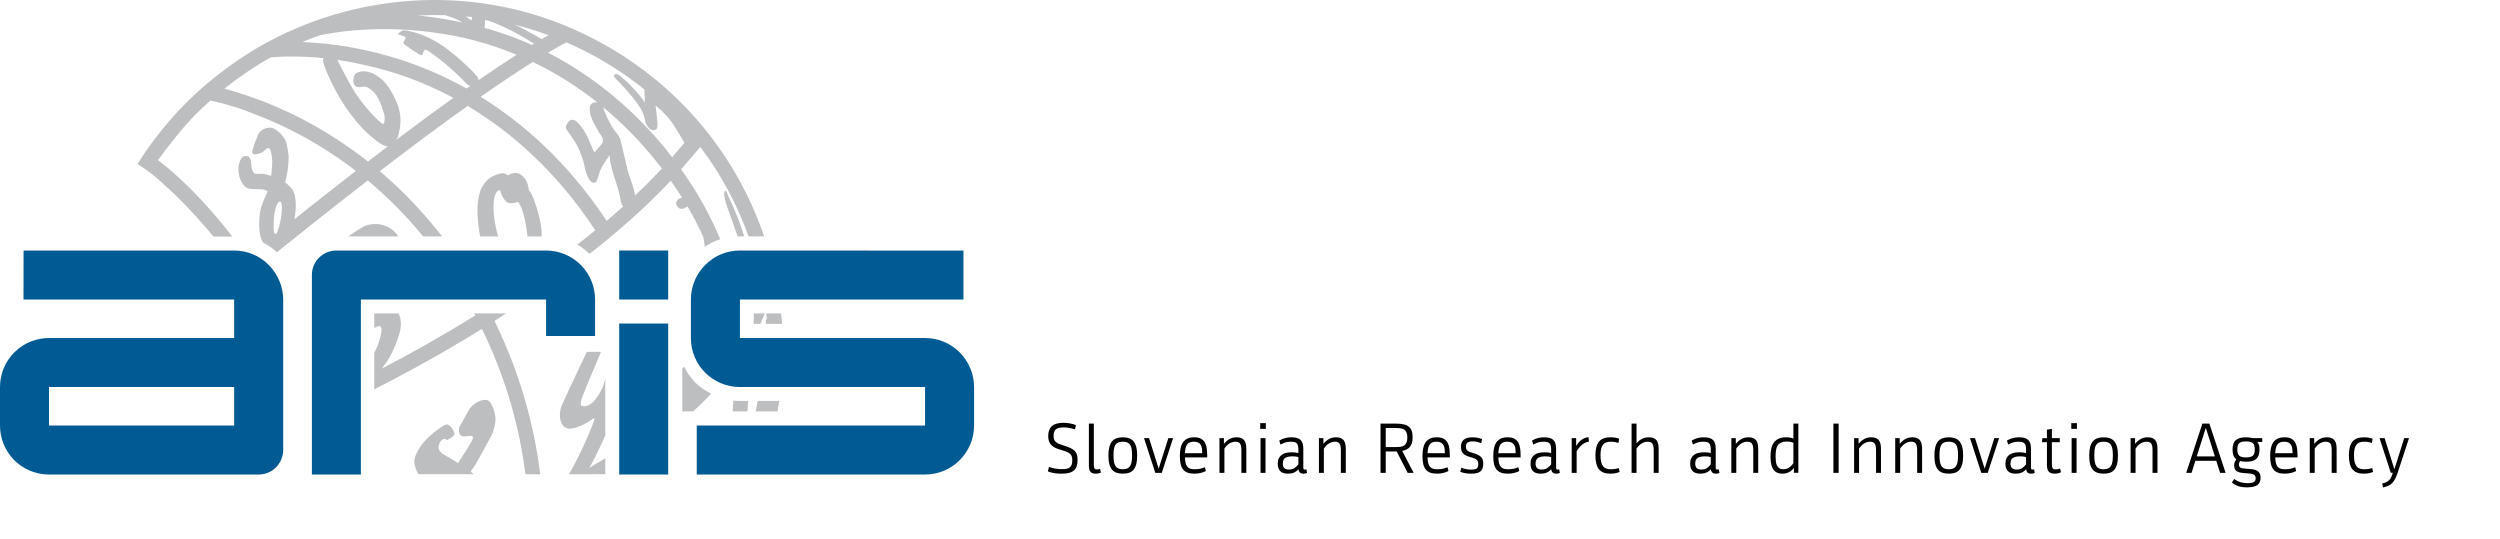 <svg xmlns="http://www.w3.org/2000/svg" xmlns:xlink="http://www.w3.org/1999/xlink" viewBox="0 0 4251.97 916.68"><defs><style>.a{fill:#005b94;}.b{fill:#010101;}.c{fill:#bcbec0;}</style></defs><path class="b" d="M4069.65,804.2c-.7,2.49-1.48,4.72-2.34,6.66-.86,1.95-1.93,3.66-3.22,5.14-1.29,1.48-2.94,2.73-4.97,3.74-2.03,1.01-4.56,1.87-7.6,2.57l1.64,6.66c3.43-.78,6.39-1.71,8.89-2.81,2.49-1.09,4.7-2.61,6.61-4.56,1.91-1.95,3.62-4.44,5.14-7.48,1.52-3.04,3.06-6.9,4.62-11.58l18.82-57.41h-8.18l-16.49,52.26h-.47l-16.37-52.26h-8.65l19.18,59.05h3.39ZM4035.28,746.21c-1.87-.86-4.11-1.48-6.72-1.87-2.61-.39-5.36-.58-8.24-.58-8.89,0-15.34,2.47-19.35,7.42-4.01,4.95-6.02,12.76-6.02,23.44s2.03,18.71,6.08,23.62c4.05,4.91,10.41,7.37,19.06,7.37,3.35,0,6.35-.27,9-.82s4.99-1.25,7.02-2.1l-1.52-6.66c-2.26.78-4.44,1.33-6.55,1.64-2.1.31-4.29.47-6.55.47-3.04,0-5.69-.39-7.95-1.17-2.26-.78-4.11-2.09-5.55-3.92-1.44-1.83-2.53-4.27-3.27-7.31-.74-3.04-1.11-6.82-1.11-11.34s.35-8.15,1.05-11.11c.7-2.96,1.77-5.34,3.22-7.13,1.44-1.79,3.23-3.06,5.38-3.8s4.7-1.11,7.66-1.11c4.99,0,9.39.74,13.21,2.22l1.17-7.25ZM3974.12,804.2v-40.34c0-3.2-.25-6.04-.76-8.54-.51-2.49-1.4-4.6-2.69-6.31-1.29-1.71-2.98-3.02-5.09-3.92s-4.75-1.34-7.95-1.34c-4.75,0-8.89,1.03-12.39,3.1-3.51,2.07-6.39,4.58-8.65,7.54h-.58v-9.24h-7.6v59.05h8.42v-41.27c2.96-4.29,6.04-7.31,9.24-9.06,3.2-1.75,6.39-2.63,9.59-2.63,3.59,0,6.16,1.05,7.72,3.16s2.34,5.81,2.34,11.11v38.7h8.42ZM3892.39,752.75c1.87,1.01,3.31,2.4,4.33,4.15,1.01,1.75,1.68,3.82,1.99,6.2.31,2.38.47,4.93.47,7.66h-29.46c.16-3.35.53-6.27,1.11-8.77.58-2.49,1.46-4.52,2.63-6.08s2.69-2.73,4.56-3.51c1.87-.78,4.21-1.17,7.02-1.17,3.04,0,5.5.51,7.37,1.52M3907.6,777.89v-1.99c0-4.44-.23-8.63-.7-12.57-.47-3.94-1.46-7.35-2.98-10.23-1.52-2.88-3.74-5.16-6.66-6.84-2.92-1.68-6.88-2.51-11.87-2.51s-9.18.88-12.34,2.63c-3.16,1.75-5.61,4.09-7.37,7.02-1.75,2.92-2.96,6.31-3.62,10.17s-.99,7.93-.99,12.22c0,5.14.43,9.59,1.29,13.33.86,3.74,2.26,6.84,4.21,9.3,1.95,2.46,4.5,4.27,7.66,5.44,3.16,1.17,7.03,1.75,11.63,1.75,3.66,0,7.25-.42,10.76-1.27,3.51-.85,6.39-1.92,8.65-3.23l-1.52-6.5c-2.49,1.09-5.13,1.95-7.89,2.57-2.77.62-5.87.94-9.3.94-2.81,0-5.24-.27-7.31-.82-2.07-.56-3.78-1.59-5.14-3.12-1.36-1.53-2.42-3.6-3.16-6.18-.74-2.59-1.15-5.95-1.23-10.11h37.88ZM3808.44,774.91c-2.18-2.07-3.27-5.55-3.27-10.46,0-2.57.25-4.74.76-6.49s1.34-3.16,2.51-4.21,2.71-1.81,4.62-2.28c1.91-.47,4.23-.7,6.96-.7s5.16.23,7.07.7c1.91.47,3.45,1.25,4.62,2.34,1.17,1.09,1.99,2.49,2.46,4.21.47,1.71.7,3.86.7,6.43s-.23,4.6-.7,6.31c-.47,1.71-1.29,3.1-2.46,4.15s-2.71,1.83-4.62,2.34c-1.91.51-4.27.76-7.07.76-5.53,0-9.39-1.03-11.58-3.1M3830.02,784.27c2.85-.66,5.22-1.81,7.13-3.45,1.91-1.64,3.35-3.78,4.33-6.43s1.46-5.96,1.46-9.94c0-3.27-.33-5.85-.99-7.72s-1.54-3.43-2.63-4.68v-.47h8.3v-6.43h-16.49c-3.2-.94-6.86-1.4-10.99-1.4-3.74,0-7.05.35-9.94,1.05-2.88.7-5.3,1.87-7.25,3.51-1.95,1.64-3.41,3.78-4.38,6.43s-1.46,5.92-1.46,9.82c0,4.21.55,7.66,1.64,10.35s2.69,4.81,4.79,6.37c-1.09,1.33-1.99,2.83-2.69,4.5-.7,1.68-1.05,3.57-1.05,5.67,0,2.73.43,4.93,1.29,6.61.86,1.68,2.16,2.98,3.92,3.92s3.98,1.62,6.66,2.05,5.83.72,9.41.88c5.3.23,9.18.9,11.63,1.99,2.46,1.09,3.68,3.23,3.68,6.43,0,1.33-.19,2.51-.58,3.57-.39,1.05-1.09,1.93-2.1,2.63-1.01.7-2.44,1.25-4.27,1.64s-4.15.58-6.96.58c-4.05,0-7.93-.51-11.63-1.52-3.7-1.01-7.35-2.88-10.93-5.61l-3.98,5.85c1.87,1.79,3.9,3.25,6.08,4.38,2.18,1.13,4.42,1.99,6.72,2.57,2.3.58,4.54.97,6.72,1.17,2.18.19,4.21.29,6.08.29,8.42,0,14.4-1.37,17.95-4.11,3.55-2.74,5.32-6.8,5.32-12.2,0-3.29-.6-5.91-1.81-7.86-1.21-1.96-2.81-3.44-4.79-4.46-1.99-1.01-4.25-1.7-6.78-2.06-2.53-.35-5.16-.6-7.89-.76-3.27-.23-5.94-.49-8.01-.75-2.07-.27-3.64-.67-4.74-1.22-1.09-.54-1.83-1.26-2.22-2.14-.39-.89-.58-1.99-.58-3.3,0-1,.18-2.03.53-3.07.35-1.04.84-1.99,1.46-2.85,2.81.78,6.2,1.17,10.17,1.17,3.74,0,7.04-.33,9.88-.99M3751.38,728.43h.47l15.2,47.82h-30.87l15.2-47.82ZM3775.94,804.2h9.35l-27.59-83.72h-11.93l-27.48,83.72h9.12l6.43-20.46h35.54l6.55,20.46ZM3669.42,804.2v-40.34c0-3.2-.25-6.04-.76-8.54-.51-2.49-1.4-4.6-2.69-6.31-1.29-1.71-2.98-3.02-5.09-3.92s-4.75-1.34-7.95-1.34c-4.75,0-8.89,1.03-12.39,3.1-3.51,2.07-6.39,4.58-8.65,7.54h-.58v-9.24h-7.6v59.05h8.42v-41.27c2.96-4.29,6.04-7.31,9.24-9.06s6.39-2.63,9.59-2.63c3.59,0,6.16,1.05,7.72,3.16s2.34,5.81,2.34,11.11v38.7h8.42ZM3570.27,796.83c-2.03-.86-3.66-2.22-4.91-4.09-1.25-1.87-2.12-4.31-2.63-7.31-.51-3-.76-6.65-.76-10.93s.25-8.15.76-11.11,1.38-5.34,2.63-7.13c1.25-1.79,2.88-3.08,4.91-3.86,2.03-.78,4.52-1.17,7.48-1.17s5.55.41,7.54,1.23,3.61,2.12,4.85,3.92c1.25,1.79,2.12,4.19,2.63,7.19.51,3,.76,6.65.76,10.93s-.25,7.93-.76,10.93c-.51,3-1.38,5.44-2.63,7.31-1.25,1.87-2.86,3.23-4.85,4.09s-4.5,1.29-7.54,1.29-5.46-.43-7.48-1.29M3588.39,804.08c3.04-1.01,5.57-2.71,7.6-5.09,2.03-2.38,3.57-5.55,4.62-9.53s1.58-8.93,1.58-14.85-.55-10.74-1.64-14.67-2.67-7.11-4.74-9.53c-2.07-2.42-4.6-4.13-7.6-5.14-3-1.01-6.45-1.52-10.35-1.52s-7.48.53-10.52,1.58c-3.04,1.05-5.61,2.79-7.72,5.2-2.1,2.42-3.68,5.61-4.74,9.59-1.05,3.98-1.58,8.89-1.58,14.73s.53,10.74,1.58,14.67c1.05,3.94,2.63,7.09,4.74,9.47,2.1,2.38,4.68,4.07,7.72,5.09,3.04,1.01,6.55,1.52,10.52,1.52s7.48-.51,10.52-1.52M3532.4,719.67h-9.59v9.7h9.59v-9.7ZM3531.81,745.15h-8.42v59.05h8.42v-59.05ZM3503.28,752.05v-6.9h-13.45v-15.78l-8.42,1.4v14.38h-7.72l-.82,6.9h8.54v38.82c0,5.14,1.03,8.89,3.1,11.22,2.06,2.34,5.44,3.51,10.11,3.51,1.87,0,3.74-.19,5.61-.58,1.87-.39,3.58-1.05,5.14-1.99l-1.75-6.2c-1.33.62-2.57,1.03-3.74,1.23-1.17.19-2.34.29-3.51.29s-2.16-.1-2.98-.29c-.82-.19-1.49-.62-1.99-1.29-.52-.66-.9-1.58-1.17-2.75-.28-1.17-.41-2.69-.41-4.56v-37.42h13.45ZM3422.02,796.18c-1.72-1.61-2.57-4.22-2.57-7.81,0-4.78,1.44-8.02,4.33-9.7,2.87-1.69,6.9-2.52,12.04-2.52,1.94,0,3.74.1,5.38.29,1.64.19,3.2.49,4.68.89v12.45c-1.87,2.44-4.03,4.51-6.49,6.24-2.46,1.72-5.63,2.58-9.53,2.58-3.51,0-6.13-.8-7.83-2.41M3415.59,756.15c2.96-1.71,5.74-2.96,8.36-3.74,2.61-.78,5.59-1.17,8.94-1.17,2.64,0,4.8.23,6.49.69,1.68.46,2.99,1.25,3.98,2.37.97,1.11,1.64,2.57,1.99,4.38.35,1.81.53,4.02.53,6.64v5.21c-1.87-.39-3.61-.7-5.2-.94-1.6-.23-3.53-.35-5.79-.35-3.51,0-6.72.31-9.65.94s-5.46,1.71-7.6,3.23c-2.15,1.53-3.82,3.53-5.03,5.98-1.22,2.47-1.81,5.57-1.81,9.32,0,5.48,1.4,9.67,4.21,12.56,2.81,2.89,7.2,4.34,13.21,4.34,7.55,0,13.37-2.42,17.42-7.25h.58c.3,4.83,3.11,7.25,8.42,7.25,1.32,0,2.46-.12,3.39-.34.94-.23,1.82-.55,2.69-.93l-1.17-6.1c-.78.31-1.64.47-2.57.47-1.1,0-1.81-.29-2.16-.88-.35-.58-.53-1.63-.53-3.11v-30.82c0-3.51-.34-6.54-.99-9.08-.66-2.53-1.8-4.63-3.39-6.27-1.6-1.64-3.68-2.85-6.26-3.63-2.57-.78-5.78-1.17-9.59-1.17s-7.31.44-10.7,1.31c-3.39.87-6.72,2.3-10,4.28l2.22,6.81ZM3375.71,796.37h-.47l-16.14-51.21h-8.54l19.18,59.05h10.99l19.3-59.05h-8.07l-16.26,51.21ZM3306.96,796.83c-2.03-.86-3.66-2.22-4.91-4.09-1.25-1.87-2.12-4.31-2.63-7.31-.51-3-.76-6.65-.76-10.93s.25-8.15.76-11.11c.51-2.96,1.38-5.34,2.63-7.13,1.25-1.79,2.88-3.08,4.91-3.86,2.03-.78,4.52-1.17,7.48-1.17s5.55.41,7.54,1.23c1.99.82,3.61,2.12,4.85,3.92s2.12,4.19,2.63,7.19c.51,3,.76,6.65.76,10.93s-.25,7.93-.76,10.93c-.51,3-1.38,5.44-2.63,7.31-1.25,1.87-2.86,3.23-4.85,4.09-1.99.86-4.5,1.29-7.54,1.29s-5.46-.43-7.48-1.29M3325.08,804.08c3.04-1.01,5.57-2.71,7.6-5.09,2.03-2.38,3.57-5.55,4.62-9.53s1.58-8.93,1.58-14.85-.55-10.74-1.64-14.67c-1.09-3.94-2.67-7.11-4.74-9.53-2.07-2.42-4.6-4.13-7.6-5.14s-6.45-1.52-10.35-1.52-7.48.53-10.52,1.58-5.61,2.79-7.72,5.2c-2.1,2.42-3.68,5.61-4.74,9.59-1.05,3.98-1.58,8.89-1.58,14.73s.53,10.74,1.58,14.67,2.63,7.09,4.74,9.47c2.1,2.38,4.68,4.07,7.72,5.09s6.55,1.52,10.52,1.52,7.48-.51,10.52-1.52M3269.07,804.2v-40.34c0-3.2-.25-6.04-.76-8.54-.51-2.49-1.4-4.6-2.69-6.31-1.29-1.71-2.98-3.02-5.09-3.92-2.1-.9-4.75-1.34-7.95-1.34-4.75,0-8.89,1.03-12.39,3.1-3.51,2.07-6.39,4.58-8.65,7.54h-.58v-9.24h-7.6v59.05h8.42v-41.27c2.96-4.29,6.04-7.31,9.24-9.06,3.2-1.75,6.39-2.63,9.59-2.63,3.59,0,6.16,1.05,7.72,3.16,1.56,2.1,2.34,5.81,2.34,11.11v38.7h8.42ZM3199.15,804.2v-40.34c0-3.2-.25-6.04-.76-8.54-.51-2.49-1.4-4.6-2.69-6.31-1.29-1.71-2.98-3.02-5.09-3.92-2.1-.9-4.75-1.34-7.95-1.34-4.75,0-8.89,1.03-12.39,3.1-3.51,2.07-6.39,4.58-8.65,7.54h-.58v-9.24h-7.6v59.05h8.42v-41.27c2.96-4.29,6.04-7.31,9.24-9.06s6.39-2.63,9.59-2.63c3.59,0,6.16,1.05,7.72,3.16s2.34,5.81,2.34,11.11v38.7h8.42ZM3127.14,720.48h-8.89v83.72h8.89v-83.72ZM3026.06,796.31c-1.75-1.21-3.08-2.85-3.98-4.91-.9-2.07-1.48-4.42-1.75-7.07-.27-2.65-.41-5.42-.41-8.3,0-3.35.19-6.55.58-9.59.39-3.04,1.23-5.69,2.51-7.95,1.29-2.26,3.2-4.07,5.73-5.44,2.53-1.36,5.94-2.05,10.23-2.05,2.03,0,4.07.19,6.14.58,2.07.39,3.76.9,5.09,1.52v34.49c-1.79,2.96-4.17,5.46-7.13,7.48-2.96,2.03-6.27,3.04-9.94,3.04-2.96,0-5.32-.6-7.07-1.81M3058.62,720.48h-8.42v25.49c-1.56-.78-3.47-1.34-5.73-1.7-2.26-.35-4.44-.53-6.55-.53-5.14,0-9.43.8-12.86,2.4-3.43,1.6-6.18,3.84-8.24,6.72-2.07,2.88-3.51,6.35-4.33,10.41-.82,4.05-1.23,8.54-1.23,13.45,0,10.21,1.68,17.58,5.03,22.1,3.35,4.52,8.34,6.78,14.97,6.78,4.29,0,8.03-.82,11.22-2.46,3.2-1.64,5.85-3.9,7.95-6.78h.58v7.83h7.6v-83.72ZM2990.34,804.2v-40.34c0-3.2-.25-6.04-.76-8.54-.51-2.49-1.4-4.6-2.69-6.31-1.29-1.71-2.98-3.02-5.09-3.92s-4.75-1.34-7.95-1.34c-4.75,0-8.89,1.03-12.39,3.1-3.51,2.07-6.39,4.58-8.65,7.54h-.58v-9.24h-7.6v59.05h8.42v-41.27c2.96-4.29,6.04-7.31,9.24-9.06,3.2-1.75,6.39-2.63,9.59-2.63,3.59,0,6.16,1.05,7.72,3.16s2.34,5.81,2.34,11.11v38.7h8.42ZM2885.81,796.18c-1.71-1.61-2.57-4.22-2.57-7.81,0-4.78,1.44-8.02,4.33-9.7,2.88-1.69,6.9-2.52,12.04-2.52,1.95,0,3.74.1,5.38.29,1.64.19,3.2.49,4.68.89v12.45c-1.87,2.44-4.03,4.51-6.49,6.24-2.46,1.72-5.63,2.58-9.53,2.58-3.51,0-6.12-.8-7.83-2.41M2879.38,756.15c2.96-1.71,5.75-2.96,8.36-3.74s5.59-1.17,8.94-1.17c2.65,0,4.81.23,6.49.69,1.68.46,3,1.25,3.98,2.37.97,1.11,1.64,2.57,1.99,4.38.35,1.81.53,4.02.53,6.64v5.21c-1.87-.39-3.61-.7-5.2-.94-1.6-.23-3.53-.35-5.79-.35-3.51,0-6.72.31-9.65.94-2.92.62-5.46,1.71-7.6,3.23-2.14,1.53-3.82,3.53-5.03,5.98-1.21,2.47-1.81,5.57-1.81,9.32,0,5.48,1.4,9.67,4.21,12.56s7.21,4.34,13.21,4.34c7.56,0,13.37-2.42,17.42-7.25h.58c.31,4.83,3.12,7.25,8.42,7.25,1.33,0,2.46-.12,3.39-.34.94-.23,1.83-.55,2.69-.93l-1.17-6.1c-.78.31-1.64.47-2.57.47-1.09,0-1.81-.29-2.16-.88-.35-.58-.53-1.63-.53-3.11v-30.82c0-3.51-.33-6.54-.99-9.08-.66-2.53-1.79-4.63-3.39-6.27-1.6-1.64-3.68-2.85-6.26-3.63-2.57-.78-5.77-1.17-9.59-1.17s-7.31.44-10.7,1.31c-3.39.87-6.72,2.3-10,4.28l2.22,6.81ZM2821.03,804.2v-40.34c0-3.2-.25-6.04-.76-8.54-.51-2.49-1.4-4.6-2.69-6.31-1.29-1.71-3-3.02-5.14-3.92s-4.81-1.34-8.01-1.34c-4.44,0-8.42.92-11.93,2.75-3.51,1.83-6.35,4.15-8.54,6.96h-.58v-32.97h-8.42v83.72h8.42v-41.27c3.04-4.29,6.16-7.31,9.35-9.06s6.43-2.63,9.7-2.63c3.59,0,6.18,1.05,7.78,3.16,1.6,2.1,2.4,5.81,2.4,11.11v38.7h8.42ZM2753.8,746.21c-1.87-.86-4.11-1.48-6.72-1.87-2.61-.39-5.36-.58-8.24-.58-8.89,0-15.34,2.47-19.35,7.42-4.01,4.95-6.02,12.76-6.02,23.44s2.03,18.71,6.08,23.62c4.05,4.91,10.41,7.37,19.06,7.37,3.35,0,6.35-.27,9-.82s4.99-1.25,7.02-2.1l-1.52-6.66c-2.26.78-4.44,1.33-6.55,1.64-2.1.31-4.29.47-6.55.47-3.04,0-5.69-.39-7.95-1.17-2.26-.78-4.11-2.09-5.55-3.92-1.44-1.83-2.53-4.27-3.27-7.31-.74-3.04-1.11-6.82-1.11-11.34s.35-8.15,1.05-11.11c.7-2.96,1.77-5.34,3.22-7.13s3.23-3.06,5.38-3.8,4.7-1.11,7.66-1.11c4.99,0,9.39.74,13.21,2.22l1.17-7.25ZM2701.65,743.52c-2.34.23-4.54.76-6.61,1.58s-3.94,1.87-5.61,3.16-3.2,2.75-4.56,4.38c-1.36,1.64-2.55,3.35-3.57,5.14h-.58v-12.63h-7.6v59.05h8.42v-36.71c3.12-5.14,6.45-9.06,10-11.75,3.55-2.69,7.19-4.19,10.93-4.5l-.82-7.72ZM2614.31,796.18c-1.71-1.61-2.57-4.22-2.57-7.81,0-4.78,1.44-8.02,4.33-9.7,2.88-1.69,6.9-2.52,12.04-2.52,1.95,0,3.74.1,5.38.29,1.64.19,3.2.49,4.68.89v12.45c-1.87,2.44-4.03,4.51-6.49,6.24-2.46,1.72-5.63,2.58-9.53,2.58-3.51,0-6.12-.8-7.83-2.41M2607.88,756.15c2.96-1.71,5.75-2.96,8.36-3.74,2.61-.78,5.59-1.17,8.94-1.17,2.65,0,4.81.23,6.49.69,1.68.46,3,1.25,3.98,2.37.97,1.11,1.64,2.57,1.99,4.38.35,1.81.53,4.02.53,6.64v5.21c-1.87-.39-3.61-.7-5.2-.94-1.6-.23-3.53-.35-5.79-.35-3.51,0-6.72.31-9.65.94-2.92.62-5.46,1.71-7.6,3.23-2.14,1.53-3.82,3.53-5.03,5.98-1.21,2.47-1.81,5.57-1.81,9.32,0,5.48,1.4,9.67,4.21,12.56,2.81,2.89,7.21,4.34,13.21,4.34,7.56,0,13.37-2.42,17.42-7.25h.58c.31,4.83,3.12,7.25,8.42,7.25,1.33,0,2.46-.12,3.39-.34.94-.23,1.83-.55,2.69-.93l-1.17-6.1c-.78.31-1.64.47-2.57.47-1.09,0-1.81-.29-2.16-.88-.35-.58-.53-1.63-.53-3.11v-30.82c0-3.51-.33-6.54-.99-9.08-.66-2.53-1.79-4.63-3.39-6.27-1.6-1.64-3.68-2.85-6.26-3.63-2.57-.78-5.77-1.17-9.59-1.17s-7.31.44-10.7,1.31c-3.39.87-6.72,2.3-10,4.28l2.22,6.81ZM2571.05,752.75c1.87,1.01,3.31,2.4,4.33,4.15,1.01,1.75,1.68,3.82,1.99,6.2.31,2.38.47,4.93.47,7.66h-29.46c.16-3.35.53-6.27,1.11-8.77.58-2.49,1.46-4.52,2.63-6.08,1.17-1.56,2.69-2.73,4.56-3.51,1.87-.78,4.21-1.17,7.02-1.17,3.04,0,5.5.51,7.37,1.52M2586.25,777.89v-1.99c0-4.44-.23-8.63-.7-12.57-.47-3.94-1.46-7.35-2.98-10.23-1.52-2.88-3.74-5.16-6.66-6.84-2.92-1.68-6.88-2.51-11.87-2.51s-9.18.88-12.34,2.63c-3.16,1.75-5.61,4.09-7.37,7.02-1.75,2.92-2.96,6.31-3.62,10.17s-.99,7.93-.99,12.22c0,5.14.43,9.59,1.29,13.33.86,3.74,2.26,6.84,4.21,9.3,1.95,2.46,4.5,4.27,7.66,5.44,3.16,1.17,7.04,1.75,11.63,1.75,3.66,0,7.25-.42,10.76-1.27,3.51-.85,6.39-1.92,8.65-3.23l-1.52-6.5c-2.49,1.09-5.13,1.95-7.89,2.57-2.77.62-5.87.94-9.3.94-2.81,0-5.24-.27-7.31-.82-2.07-.56-3.78-1.59-5.14-3.12-1.36-1.53-2.42-3.6-3.16-6.18-.74-2.59-1.15-5.95-1.23-10.11h37.88ZM2521.88,782.17c-.51-1.79-1.42-3.4-2.75-4.8-1.33-1.4-3.1-2.68-5.32-3.81s-5.05-2.16-8.48-3.11c-2.26-.62-4.17-1.25-5.73-1.87-1.56-.62-2.81-1.33-3.74-2.1-.94-.79-1.62-1.74-2.05-2.87-.43-1.13-.64-2.52-.64-4.16,0-3.05.92-5.27,2.75-6.67,1.83-1.41,4.85-2.11,9.06-2.11,2.81,0,5.34.29,7.6.88,2.26.58,4.52,1.31,6.78,2.16l1.29-6.95c-2.34-.93-4.85-1.65-7.54-2.18s-5.55-.81-8.59-.81c-6.86,0-11.87,1.36-15.02,4.1-3.16,2.74-4.74,6.84-4.74,12.31,0,2.49.33,4.67.99,6.5.66,1.83,1.66,3.44,2.98,4.8,1.33,1.36,3.04,2.54,5.14,3.52,2.1.97,4.64,1.85,7.6,2.63,2.49.63,4.56,1.3,6.2,2,1.64.7,2.94,1.5,3.92,2.4.97.91,1.66,1.96,2.05,3.17.39,1.21.58,2.64.58,4.28,0,3.75-.95,6.23-2.86,7.44-1.91,1.21-4.85,1.81-8.83,1.81-3.43,0-6.53-.29-9.3-.88-2.77-.58-5.36-1.38-7.78-2.4l-1.87,7.06c2.73,1,5.57,1.76,8.54,2.3,2.96.54,6.31.81,10.06.81,7.33,0,12.57-1.27,15.73-3.81,3.16-2.53,4.74-6.97,4.74-13.3,0-2.42-.25-4.53-.76-6.32M2450.63,752.75c1.87,1.01,3.31,2.4,4.33,4.15,1,1.75,1.68,3.82,1.99,6.2.3,2.38.47,4.93.47,7.66h-29.46c.16-3.35.53-6.27,1.11-8.77.58-2.49,1.46-4.52,2.63-6.08s2.69-2.73,4.56-3.51,4.21-1.17,7.02-1.17c3.04,0,5.5.51,7.37,1.52M2465.83,777.89v-1.99c0-4.44-.23-8.63-.7-12.57-.47-3.94-1.46-7.35-2.98-10.23-1.52-2.88-3.74-5.16-6.66-6.84-2.92-1.68-6.89-2.51-11.87-2.51s-9.18.88-12.34,2.63c-3.16,1.75-5.61,4.09-7.37,7.02-1.75,2.92-2.97,6.31-3.62,10.17-.66,3.86-.99,7.93-.99,12.22,0,5.14.42,9.59,1.29,13.33.86,3.74,2.26,6.84,4.21,9.3,1.94,2.46,4.5,4.27,7.66,5.44,3.16,1.17,7.03,1.75,11.63,1.75,3.66,0,7.25-.42,10.76-1.27,3.51-.85,6.38-1.92,8.65-3.23l-1.52-6.5c-2.5,1.09-5.13,1.95-7.89,2.57-2.77.62-5.87.94-9.3.94-2.81,0-5.25-.27-7.31-.82-2.07-.56-3.79-1.59-5.14-3.12-1.36-1.53-2.42-3.6-3.16-6.18-.75-2.59-1.16-5.95-1.23-10.11h37.88ZM2356.86,727.97h17.19c3.27,0,6.14.21,8.59.64,2.46.44,4.48,1.24,6.08,2.41,1.59,1.18,2.81,2.8,3.62,4.87.82,2.08,1.23,4.79,1.23,8.16s-.43,6.24-1.29,8.39c-.87,2.15-2.1,3.82-3.74,4.99-1.64,1.17-3.67,1.96-6.08,2.35-2.42.39-5.22.58-8.42.58h-17.19v-32.39ZM2356.86,767.84h18.59l18.71,36.36h10.17l-19.53-37.3c6.08-1.09,10.56-3.49,13.45-7.19,2.87-3.7,4.33-9.1,4.33-16.19,0-4.29-.55-7.91-1.64-10.87-1.1-2.96-2.8-5.34-5.09-7.13-2.3-1.79-5.2-3.08-8.71-3.86s-7.65-1.17-12.39-1.17h-26.78v83.72h8.89v-36.36ZM2288.92,804.2v-40.34c0-3.2-.25-6.04-.76-8.54-.51-2.49-1.4-4.6-2.69-6.31-1.29-1.71-2.98-3.02-5.09-3.92s-4.75-1.34-7.95-1.34c-4.75,0-8.89,1.03-12.39,3.1s-6.39,4.58-8.65,7.54h-.58v-9.24h-7.6v59.05h8.42v-41.27c2.96-4.29,6.04-7.31,9.24-9.06,3.2-1.75,6.39-2.63,9.59-2.63,3.59,0,6.16,1.05,7.72,3.16,1.56,2.1,2.34,5.81,2.34,11.11v38.7h8.42ZM2184.39,796.18c-1.71-1.61-2.57-4.22-2.57-7.81,0-4.78,1.44-8.02,4.33-9.7,2.88-1.69,6.9-2.52,12.04-2.52,1.95,0,3.74.1,5.38.29,1.64.19,3.2.49,4.68.89v12.45c-1.87,2.44-4.03,4.51-6.49,6.24-2.46,1.72-5.63,2.58-9.53,2.58-3.51,0-6.12-.8-7.83-2.41M2177.96,756.15c2.96-1.71,5.75-2.96,8.36-3.74,2.61-.78,5.59-1.17,8.94-1.17,2.65,0,4.81.23,6.49.69,1.68.46,3,1.25,3.98,2.37.97,1.11,1.64,2.57,1.99,4.38.35,1.81.53,4.02.53,6.64v5.21c-1.87-.39-3.61-.7-5.2-.94-1.6-.23-3.53-.35-5.79-.35-3.51,0-6.72.31-9.65.94s-5.46,1.71-7.6,3.23c-2.14,1.53-3.82,3.53-5.03,5.98-1.21,2.47-1.81,5.57-1.81,9.32,0,5.48,1.4,9.67,4.21,12.56,2.81,2.89,7.21,4.34,13.21,4.34,7.56,0,13.37-2.42,17.42-7.25h.58c.31,4.83,3.12,7.25,8.42,7.25,1.33,0,2.46-.12,3.39-.34.94-.23,1.83-.55,2.69-.93l-1.17-6.1c-.78.31-1.64.47-2.57.47-1.09,0-1.81-.29-2.16-.88-.35-.58-.53-1.63-.53-3.11v-30.82c0-3.51-.33-6.54-.99-9.08-.66-2.53-1.79-4.63-3.39-6.27-1.6-1.64-3.68-2.85-6.26-3.63-2.57-.78-5.77-1.17-9.59-1.17s-7.31.44-10.7,1.31c-3.39.87-6.72,2.3-10,4.28l2.22,6.81ZM2152.94,719.67h-9.59v9.7h9.59v-9.7ZM2152.36,745.15h-8.42v59.05h8.42v-59.05ZM2119.73,804.2v-40.34c0-3.2-.25-6.04-.76-8.54-.51-2.49-1.4-4.6-2.69-6.31-1.29-1.71-2.98-3.02-5.09-3.92-2.1-.9-4.75-1.34-7.95-1.34-4.75,0-8.89,1.03-12.39,3.1-3.51,2.07-6.39,4.58-8.65,7.54h-.58v-9.24h-7.6v59.05h8.42v-41.27c2.96-4.29,6.04-7.31,9.24-9.06,3.2-1.75,6.39-2.63,9.59-2.63,3.59,0,6.16,1.05,7.72,3.16,1.56,2.1,2.34,5.81,2.34,11.11v38.7h8.42ZM2038,752.75c1.87,1.01,3.31,2.4,4.33,4.15,1.01,1.75,1.68,3.82,1.99,6.2.31,2.38.47,4.93.47,7.66h-29.46c.16-3.35.53-6.27,1.11-8.77.58-2.49,1.46-4.52,2.63-6.08,1.17-1.56,2.69-2.73,4.56-3.51s4.21-1.17,7.02-1.17c3.04,0,5.5.51,7.37,1.52M2053.2,777.89v-1.99c0-4.44-.23-8.63-.7-12.57-.47-3.94-1.46-7.35-2.98-10.23-1.52-2.88-3.74-5.16-6.66-6.84-2.92-1.68-6.88-2.51-11.87-2.51s-9.18.88-12.34,2.63c-3.16,1.75-5.61,4.09-7.37,7.02-1.75,2.92-2.96,6.31-3.62,10.17-.66,3.86-.99,7.93-.99,12.22,0,5.14.43,9.59,1.29,13.33s2.26,6.84,4.21,9.3c1.95,2.46,4.5,4.27,7.66,5.44s7.03,1.75,11.63,1.75c3.66,0,7.25-.42,10.76-1.27,3.51-.85,6.39-1.92,8.65-3.23l-1.52-6.5c-2.49,1.09-5.13,1.95-7.89,2.57s-5.87.94-9.3.94c-2.81,0-5.24-.27-7.31-.82-2.07-.56-3.78-1.59-5.14-3.12-1.36-1.53-2.42-3.6-3.16-6.18-.74-2.59-1.15-5.95-1.23-10.11h37.88ZM1970.89,796.37h-.47l-16.14-51.21h-8.54l19.18,59.05h10.99l19.29-59.05h-8.07l-16.25,51.21ZM1902.14,796.83c-2.03-.86-3.66-2.22-4.91-4.09-1.25-1.87-2.12-4.31-2.63-7.31-.51-3-.76-6.65-.76-10.93s.25-8.15.76-11.11c.51-2.96,1.38-5.34,2.63-7.13,1.25-1.79,2.88-3.08,4.91-3.86,2.03-.78,4.52-1.17,7.48-1.17s5.55.41,7.54,1.23c1.99.82,3.61,2.12,4.85,3.92,1.25,1.79,2.12,4.19,2.63,7.19.51,3,.76,6.65.76,10.93s-.25,7.93-.76,10.93c-.51,3-1.38,5.44-2.63,7.31-1.25,1.87-2.86,3.23-4.85,4.09-1.99.86-4.5,1.29-7.54,1.29s-5.46-.43-7.48-1.29M1920.26,804.08c3.04-1.01,5.57-2.71,7.6-5.09,2.03-2.38,3.57-5.55,4.62-9.53s1.58-8.93,1.58-14.85-.55-10.74-1.64-14.67c-1.09-3.94-2.67-7.11-4.74-9.53-2.07-2.42-4.6-4.13-7.6-5.14-3-1.01-6.45-1.52-10.35-1.52s-7.48.53-10.52,1.58c-3.04,1.05-5.61,2.79-7.72,5.2-2.1,2.42-3.68,5.61-4.74,9.59-1.05,3.98-1.58,8.89-1.58,14.73s.53,10.74,1.58,14.67c1.05,3.94,2.63,7.09,4.74,9.47,2.1,2.38,4.68,4.07,7.72,5.09,3.04,1.01,6.55,1.52,10.52,1.52s7.48-.51,10.52-1.52M1872.44,803.62l-1.52-6.2c-1.56.62-3.35.94-5.38.94-.94,0-1.73-.1-2.4-.29-.66-.19-1.19-.58-1.58-1.17-.39-.58-.68-1.38-.88-2.4s-.29-2.38-.29-4.09v-69.92h-8.42v71.32c0,4.91.9,8.44,2.69,10.58,1.79,2.14,4.87,3.22,9.24,3.22,1.56,0,3.08-.16,4.56-.47,1.48-.31,2.81-.82,3.98-1.52M1831.58,773.16c-.74-2.46-2.03-4.6-3.86-6.43-1.83-1.83-4.35-3.47-7.54-4.91-3.2-1.44-7.25-2.94-12.16-4.5-2.73-.78-5.11-1.6-7.13-2.46-2.03-.86-3.7-1.87-5.03-3.04-1.33-1.17-2.32-2.61-2.98-4.33-.66-1.71-.99-3.86-.99-6.43,0-5.07,1.31-8.69,3.92-10.87,2.61-2.18,7.03-3.27,13.27-3.27,3.59,0,6.9.31,9.94.94,3.04.62,6.16,1.48,9.35,2.57l1.52-7.48c-3.2-1.25-6.61-2.2-10.23-2.86-3.62-.66-7.27-.99-10.93-.99-8.89,0-15.43,1.89-19.64,5.67-4.21,3.78-6.31,9.41-6.31,16.9,0,3.51.47,6.53,1.4,9.06.94,2.53,2.36,4.74,4.27,6.61,1.91,1.87,4.33,3.45,7.25,4.74s6.33,2.47,10.23,3.57c3.51,1.01,6.41,2.03,8.71,3.04,2.3,1.01,4.13,2.16,5.5,3.45s2.3,2.81,2.81,4.56c.51,1.75.76,3.84.76,6.26,0,2.96-.35,5.42-1.05,7.37-.7,1.95-1.77,3.49-3.22,4.62-1.44,1.13-3.25,1.91-5.44,2.34-2.18.43-4.79.64-7.83.64-3.9,0-7.74-.33-11.52-.99-3.78-.66-7.31-1.58-10.58-2.75l-1.87,7.6c3.51,1.33,7.09,2.3,10.76,2.92,3.66.62,7.72.94,12.16.94,4.99,0,9.24-.43,12.74-1.29,3.51-.86,6.37-2.22,8.59-4.09,2.22-1.87,3.82-4.31,4.79-7.31.97-3,1.46-6.61,1.46-10.82,0-3.51-.37-6.49-1.11-8.94"></path><path class="c" d="M1233.1,324.98c-6.66,5.79,10.57,43.63,21.39,77.25,1.34-.04,2.57-.19,3.97-.19h7.28c-11.61-37.96-25.88-65.58-27.44-69.42-1.98-4.86-3.12-9.43-5.19-7.63M1325.27,681.92l-36.68.02c-.55,3.05-1.05,6.01-1.64,9.18-.55,2.95-1.09,5.69-1.64,8.55h37.09c1.09-5.94,1.97-11.85,2.86-17.75M1247.29,681.21c-.28,6.23-.72,12.35-1.17,18.46h25.12c.42-5.92,1.02-11.73,1.29-17.73h-14.05c-3.69,0-7.43-.26-11.19-.73M1160.41,699.67h18.72c11.1-10.27,21.18-20.33,30.45-30.16-10.46-5.21-19.85-11.63-26.87-18.66-2.87-2.87-13.63-15.89-15.06-19.77-1.4-2.29-2.68-4.67-3.93-7.08-.95.41-2.04,1.12-3.3,2.13v73.54ZM1300.58,533h-18.56v17.85h11.1c3.5-7.56,5.9-13.56,7.46-17.85M1330.35,550.85c-.45-5.97-1.32-11.9-1.95-17.85h-25.08c.36,3.21.74,6.4,1.03,9.61-.67.34-1.83,1.29-1.76,3.88,0,.53.06,2.05.08,4.37h27.68ZM953.98,693.64c-4.56,15.46-.7,35.99,15.88,35.42,11.31-.39,29.68-10.13,34.51-13.92,4.83-3.78,6.05-4.57,6.5-2.84.97,3.73-24.34,62.55-43.17,94.37l27.25-.1s0-.02.02-.03h34.47v-27.03c-9.07,5.56-18.19,11.03-27.35,16.31,1.12-1.75,2.13-3.39,2.85-4.68,1.97-3.57,12.32-22.84,24.51-50.42v-96.22c-.64,2.36-1.19,4.54-1.92,7.05-2.43,8.35-6.85,17.02-14.62,27.44-9.43,12.63-19.51,12.63-22.81,11.59-3.3-1.03-2.46-4.1-1.4-10.42.64-3.96,20.92-52.37,33.51-81.7h-24.21c-17.29,36.42-42.15,88.88-44.01,95.17M815.14,393.59c.44,2.92.91,5.66,1.37,8.44h30.67c-11.54-40.05-10.13-77.41,3.08-78.75,0,0,3.39,12.27,10.15,19.05,6.76,6.78,20.44.99,20.44.99,0,0,10.18,7.58,15.95,55.69.11.86.19,1.88.24,3.01h24.4c-.16-3.77-.17-7.39-.47-11.31-1.55-19.87-15.21-63.4-20.71-65.94-1.97-.9-.13-11.69-8-21.44-7.61-9.43-13.46-9.47-18.21-8.95-4.86.52-10.6,3.97-10.6,3.97,0,0-3.72-5.15-12.58-3.2-38.88,8.59-43.21,48.81-35.75,98.43M819.71,559.31c42.51,87.57,64.37,171.15,73.88,247.18.04.33,1.13.08,12.59.18,11.73.11,12.67.07,12.63-.25-9.77-78.52-32.24-167.03-77.66-260.57,6.5-4.14,13.12-8.56,19.69-12.84h-54.47c.29.56.61,1.05.91,1.61.33.64.64,1.28.98,1.92-59.42,36.88-114.87,67.48-159.03,90.49,5.91-7.43,10.76-14.81,13.03-18.82,10.18-18.05,14.66-33.36,16.19-38.08,5.13-15.89,4.01-27.9-.53-37.11h-41.37v24.96c4.71-2.54,8.44-4.13,10.24-3.14,5.96,3.28-1.81,27.45-6.78,38.04-1.09,2.32-2.26,4.92-3.46,7.55v61.71c47.31-23.93,112.16-58.75,183.15-102.81M623.98,383.04c-5.94,1.68-19.56,10.62-31.48,18.99h84.56c-.51-.88-.93-1.82-1.48-2.64-7.45-10.96-27.08-23.26-51.59-16.35M712.19,764.07c-9.17,15.7-9.31,21.64-4.09,35.45.95,2.5,2.34,5.29,3.56,7.03l94.23-.06c-1.09-.76-2.38-1.89-3.7-2.8-2.2-1.53-1.04-3.58,1.02-5.73,5.18-5.41,21.04-36.22,32.34-56.7,5.18-9.4,6.86-21.9,7.23-28.18.27-4.41-4-28.73-13.71-32.52-6.54-2.54-24.13,3.2-31.94,17.26-2.05,3.7-10.11,18.52-15.14,27.18-1.5,2.57-4.41,17.91,8.29,17.28,6.31-.3,14.48-3.13,14.15,2.36-.34,5.5-25.33,42.91-25.33,42.91,0,0-19.94-12.31-24.02-14.31-4.45-2.19-9.68-7.46-9.07-13.07,1.28-11.8,8.18-13.56,10.54-13.93,2.36-.36,1.53,3.99,5.92,1.19,4.38-2.81,11.13-6,10.38-10.71-.74-4.71-8.69-16.74-14.39-14.63-5.71,2.11-32.95,19.23-46.26,42M1164.1,242.98c-6.03,7.17-12.89,15.31-20.92,24.43-60.62-78.84-134.5-138.45-211.08-177.84,19.52-11.59,29.45-16.54,31.35-17.46,5.24,2.28,10.47,4.59,15.74,7.07,43.28,20.42,82.13,45.07,116.72,72.91l.9,22.47s-3.28-6.25-17.78-22.31c-14.25-15.77-22.8-21.77-25.56-24.1-4.46-3.76-8.33-1.22-8.33-1.22-2.66,1.63.14,4.93,3.84,8.57,3.69,3.64,33.56,34.31,43.01,53.58,5.44,11.08,5.15,18.8,6.65,21.42,2.67,4.65,7.79,12.54,14.27,10.79,5.46-1.47,5.41-4.9,5.26-10.98-.15-6.38-2.73-27.35-3-29.11-.28-1.77-.2-1.78-.2-1.78,0,0,17.08,13.24,28.54,29.9,5.12,7.44,18.22,28.88,20.4,33.51.05.1.15.08.19.16M932.99,59.85c-1.07.6-4.95,2.79-11.61,6.72-7.95-4.83-13.41-7.81-28.93-16.2-3.49-1.88-9.31-4.84-17.27-8.4,19.06,4.76,38.35,10.69,57.81,17.88M872.53,53.53c16.17,8.5,30.22,17.29,35.73,20.94-1.01.62-2.22,1.37-3.29,2.04-23.86-10.74-47.85-19.58-71.64-26.42-3.1-.9-6.09-1.71-9.11-2.52.14-1.76.24-3.54.4-5.16.46-4.78-.06-4.94.2-7.88.08-.92,2.03-.19,6.43.92,4.4,1.11,23.62,8.82,41.27,18.1M802.69,28.92c-.11,2.18-.29,4.31-.61,5.33-.39,1.21-5.82-3.16-9.64-6.35,3.41.31,6.82.63,10.25,1.02M786.33,38.26c-37.06-8.02-64.54-10.88-76.49-11.82,15.34-.86,31.04-1.11,47.07-.67,4.5,1.38,10.04,3.22,16.19,5.57,4.54,1.74,9.04,4.26,13.22,6.92M778.47,62.14c33.75,6.95,67.29,17.32,100.17,30.96-17.49,11.24-38.96,25.44-64.75,43.22-.18-1.02-.39-2.09-.72-3.33-1.55-5.76-37.04-39.07-59.42-54.5-22.16-15.28-41.24-21.85-57.95-25.72-9.91-2.3-11.95-1.73-18.67,4.65-1.99,1.88,12.06,3.17,12.93,6.4.59,2.2-6.62,8.55-2.52,11.52,4.09,2.97,24.81,17.81,28.53,18.44,3.72.61,2.81-3.59,4.52-6.52,1.63-2.8,2.43-3.75,5.22-2.12,14.11,8.24,45.19,32.91,68.39,58.11.91.98,3.05,2.09,5.55,2.91-2.11,1.47-4.06,2.82-6.23,4.33-81.82-45.68-151.69-60.93-182.67-67.35-45.89-9.51-89.13-11.35-96.71-11.6,9.38-3.93,19.3-7.77,29.68-11.45,26.53-5.72,118.88-21.74,234.63,2.07M550.44,98.89c-.84,1.51-1.31,3.23-.99,5.21,1.04,6.6,13.57,40.73,37.41,76.82,10.94,16.56,27.8,36.67,38.88,46.39,6.03,5.29,25.05,22.82,33.89,21.42.11-.02.19-.06.29-.08-11.47,8.74-22.85,17.46-34.07,26.11-76.57-60.23-149.36-92.53-195.2-108.59-26.54-9.31-48.08-15.16-48.91-15.39,22.31-17.89,48.78-36.44,78.76-53.19,6.43-.66,41.03-3.7,89.96,1.3M674.02,237.93c1.78-2.85,3.15-6.02,3.88-9.23,2.13-9.39,7.32-29.18-2.71-53.32-12.01-28.9-24.14-41.5-39.28-49.65-13.87-7.46-29.73-4.65-32.91,1.9-3.2,6.54-2.97,17.37,3.47,19.98,6.44,2.6,11.55-2.97,18.91,1.23,13.28,7.56,18.74,16.09,27.22,42.2,3.06,9.41,1.59,21.48-1.73,19.59-3.31-1.89-21.29-16.25-45.48-50.77-5.96-8.53-26.34-46.22-31.46-58.04,13.44,1.96,27.58,4.49,42.37,7.87,18.46,4.23,79.29,16.32,154.74,56.74-25.98,18.53-54.94,39.72-87.06,63.97-3.32,2.5-6.64,5.02-9.95,7.53M817.49,164.58c37.12-25.93,66.41-45.16,88.73-59.17,38.09,18.25,75.05,41.18,110.09,69.03-1.6-.46-3.24-.63-4.86-.38-10.02,1.59-8.91,10.87-7.47,19.91,1.43,9.04,15.66,33.27,18.67,37.03,3.01,3.75,3.4,8.53,2.09,11.75-1.3,3.23-8.55,10.05-12.75,15.55-1.95,2.54-5.3-9.06-11.23-22.13-7.79-17.15-15.84-25.28-19.44-28.95-3.61-3.65-6.65-3.78-10.17-3.21-3.54.55-8.87,8.9-8.84,12.86.03,3.98,13.66,18.38,21.03,34.36,3.16,6.86,9.32,22.31,10.5,29.75,1.18,7.43,6.33,29.66,16.59,29.98,6.31.21,6.35-13.3,12.48-25.65,2.47-4.99,13.88-21.42,13.88-21.42,0,0,.02.88.44,4.29.4,3.31.47,12.12,9.09,37.58,3.08,9.08,6.16,19.08,8.2,28.89.69,3.36.85,10.4,5.26,16.56-8.68,7.8-18.01,15.93-27.93,24.35-67.52-101.6-144.21-167.7-214.36-210.99M1067.33,288.89c-3.31-13.23-10.92-46.82-12.37-52.14-1.44-5.33-10.09-14.89-12.82-19.23-4.84-7.69-14.58-27.16-15.85-33.72-.1-.51-.3-1.03-.54-1.56,35.72,29.6,69.38,64.24,100.01,104.42-12.66,13.61-27.65,28.9-45.63,45.85-1.33-11.61-10.68-35.15-12.79-43.62M478.3,368.07c-.74,5.55-2.14,13.14-4.55,20.05-1.87,5.35-2.37,11.71-6.61,8.9-2.79-1.85-1.71-21.72-.77-30.32.77-7.14,4.16-25.21,10.39-23.63,4.4,1.11,2.29,19.45,1.54,25M1299.65,402.03c-49.07-143.76-153-269.75-304.77-343.45-180.1-87.48-380.85-71.37-536.4,11.24-68.58,36.42-129.36,87.65-171.41,136.98-35.96,42.18-53.2,72.42-53.2,72.42l.48-.1c1.51.96,20.86,13.5,36.45,27.34,18.38,16.31,52.16,47.02,92.18,95.85l32.27.06c-67.98-87.53-122.62-127.1-126.63-129.93,1.52-2.11,19.38-26.8,42.34-54.11,9.3-11.06,25.23-28.1,46.79-47.32,1.91.38,33.61,6.91,60.97,17.58,25.07,9.77,100.83,35.99,186.5,102.1-38.68,30-74.68,58.43-104.42,82.14,2.26-11.82,5.33-40.25-4.64-52.17-6.6-7.89-11.25-10.06-11.25-10.06,0,0,3.39-13.22,4.6-22.82.85-6.79,1.74-19.2,1.26-24.01-.6-5.94-2.75-18.77-4.66-23.42-4.63-11.22-15.56-19.27-20.06-21.58-4.5-2.31-7.79-1.64-10.98-1.28-5.11.57-13.68,5.18-15.46,10.42-1.16,3.39-7.34,16.51-8.44,21.75-.98,4.71-9.18,18.76,13.48,10.07,8.05-3.08,14.57-21.39,18.16,10.42.47,4.15.1,11.32-.19,14.04-.59,5.41-1.41,15.08-1.41,15.08,0,0-3.6-1.37-9.2-2.77-6.79-1.7-13.48-.4-17.18-.91-3.7-.52-6.83-6.53-7.08-11.93s-.96-12.17-2.51-14.34c-1.55-2.16-1.8-4.54-9.56-3.92-3.21.25-14.63,11.38-8.41,35.41,1.65,6.35,7.47,19.7,18.96,20.54,13.84,1.01,21.76-.91,28.8,3.9,1.17.79-10.97,20.63-13.1,38.07-2.1,17.25-1.69,38.96,5.06,48.12.63.86,1.54,1.59,2.53,2.26,8.05,4.2,15.09,9.38,21.43,15.34,34.58-27.9,90.93-72.93,154.52-122.09,31.17,25.98,63.2,57.31,94.23,95.08h32.17c-34.15-43.9-70.16-80.66-105.88-110.88,23.03-17.68,46.75-35.69,70.54-53.46,29.14-21.77,55.31-40.81,78.82-57.5,69.58,41.48,148.41,107.17,217.1,211.52-9.5,7.78-19.75,15.87-30.35,24.13,7.74,4.62,14.41,10.13,20.48,16.04,8.16-6.4,15.98-12.66,23.46-18.76,6.87-5.19,10.18-8.23,19.54-16.2,42.49-35.87,73.01-65.85,95.21-89.55,6.58,9.33,13,18.93,19.25,28.8-2.36.6-4.32,1.28-5.42,1.98-4.56,2.85-5.43,8.43-3.98,10.77,2.59,4.18,3.8,5.68,6.9,6.16,4.33.66,9.13-1.8,11.21-3.96.13-.13.17-.16.27-.26,10.12,17.04,19.18,34.47,27.18,52.21.29,1.67.59,3.37.93,5.17.78,4.29,1.23,8,1.65,11.63,7.46-5.31,16.02-9.82,26.15-12.99-10.17-24.33-21.99-48.43-35.92-72.02-9.64-16.31-19.92-31.86-30.59-46.9,15.68-17.74,25.72-30.48,32.73-37.9,35.65,47.05,62.88,98.56,81.98,151.97h26.53Z"></path><path class="a" d="M928.64,426.09h-356.54c-11.22,0-21.64,4.35-29.56,12.26-6.31,6.31-12.07,16.31-12.07,29.41v339.31h83.31v-297.64h314.98v62.08l83.34-.05.02-62.03c0-19.53-7.16-41.67-24.3-58.81-16.19-16.19-37.5-24.52-59.17-24.52"></path><rect class="a" x="1053.11" y="550.29" width="83.34" height="256.77"></rect><rect class="a" x="1053.11" y="426.08" width="83.34" height="83.35"></rect><path class="a" d="M1632.19,599.31c-15.95-15.95-36.91-24.41-58.86-24.41h-314.9v-65.48h380.2l.03-83.2-380.23-.14c-22.22,0-43.05,8.56-58.88,24.4-15.01,15.01-24.46,35.6-24.46,58.94v65.48c0,24.41,10.05,44.65,24.46,59.06,14.64,14.64,35.59,24.28,58.88,24.28h314.9v65.49h-388.31v83.34h388.31c20.65,0,42.19-7.74,58.86-24.41,15.24-15.24,24.53-36.2,24.53-58.93v-65.49c0-21.79-8.82-43.21-24.53-58.93"></path><path class="a" d="M398.24,723.73H83.35v-65.48h314.89v65.48ZM398.24,426.09H40.1l-.12,83.34h358.26v65.49H83.41c-19.8,0-41.5,6.9-59,24.4-14.88,14.89-24.41,35.24-24.41,58.94v65.48c0,20.36,7.62,42.27,24.29,58.93,14.05,14.05,34.88,24.41,59.06,24.41h356.57c13.1,0,23.34-6.07,29.41-12.14,6.19-6.19,12.33-16.67,12.33-29.52v-255.98c0-19.88-7.8-42.02-24.59-58.81-15.95-16.19-37.26-24.52-58.81-24.52"></path></svg>